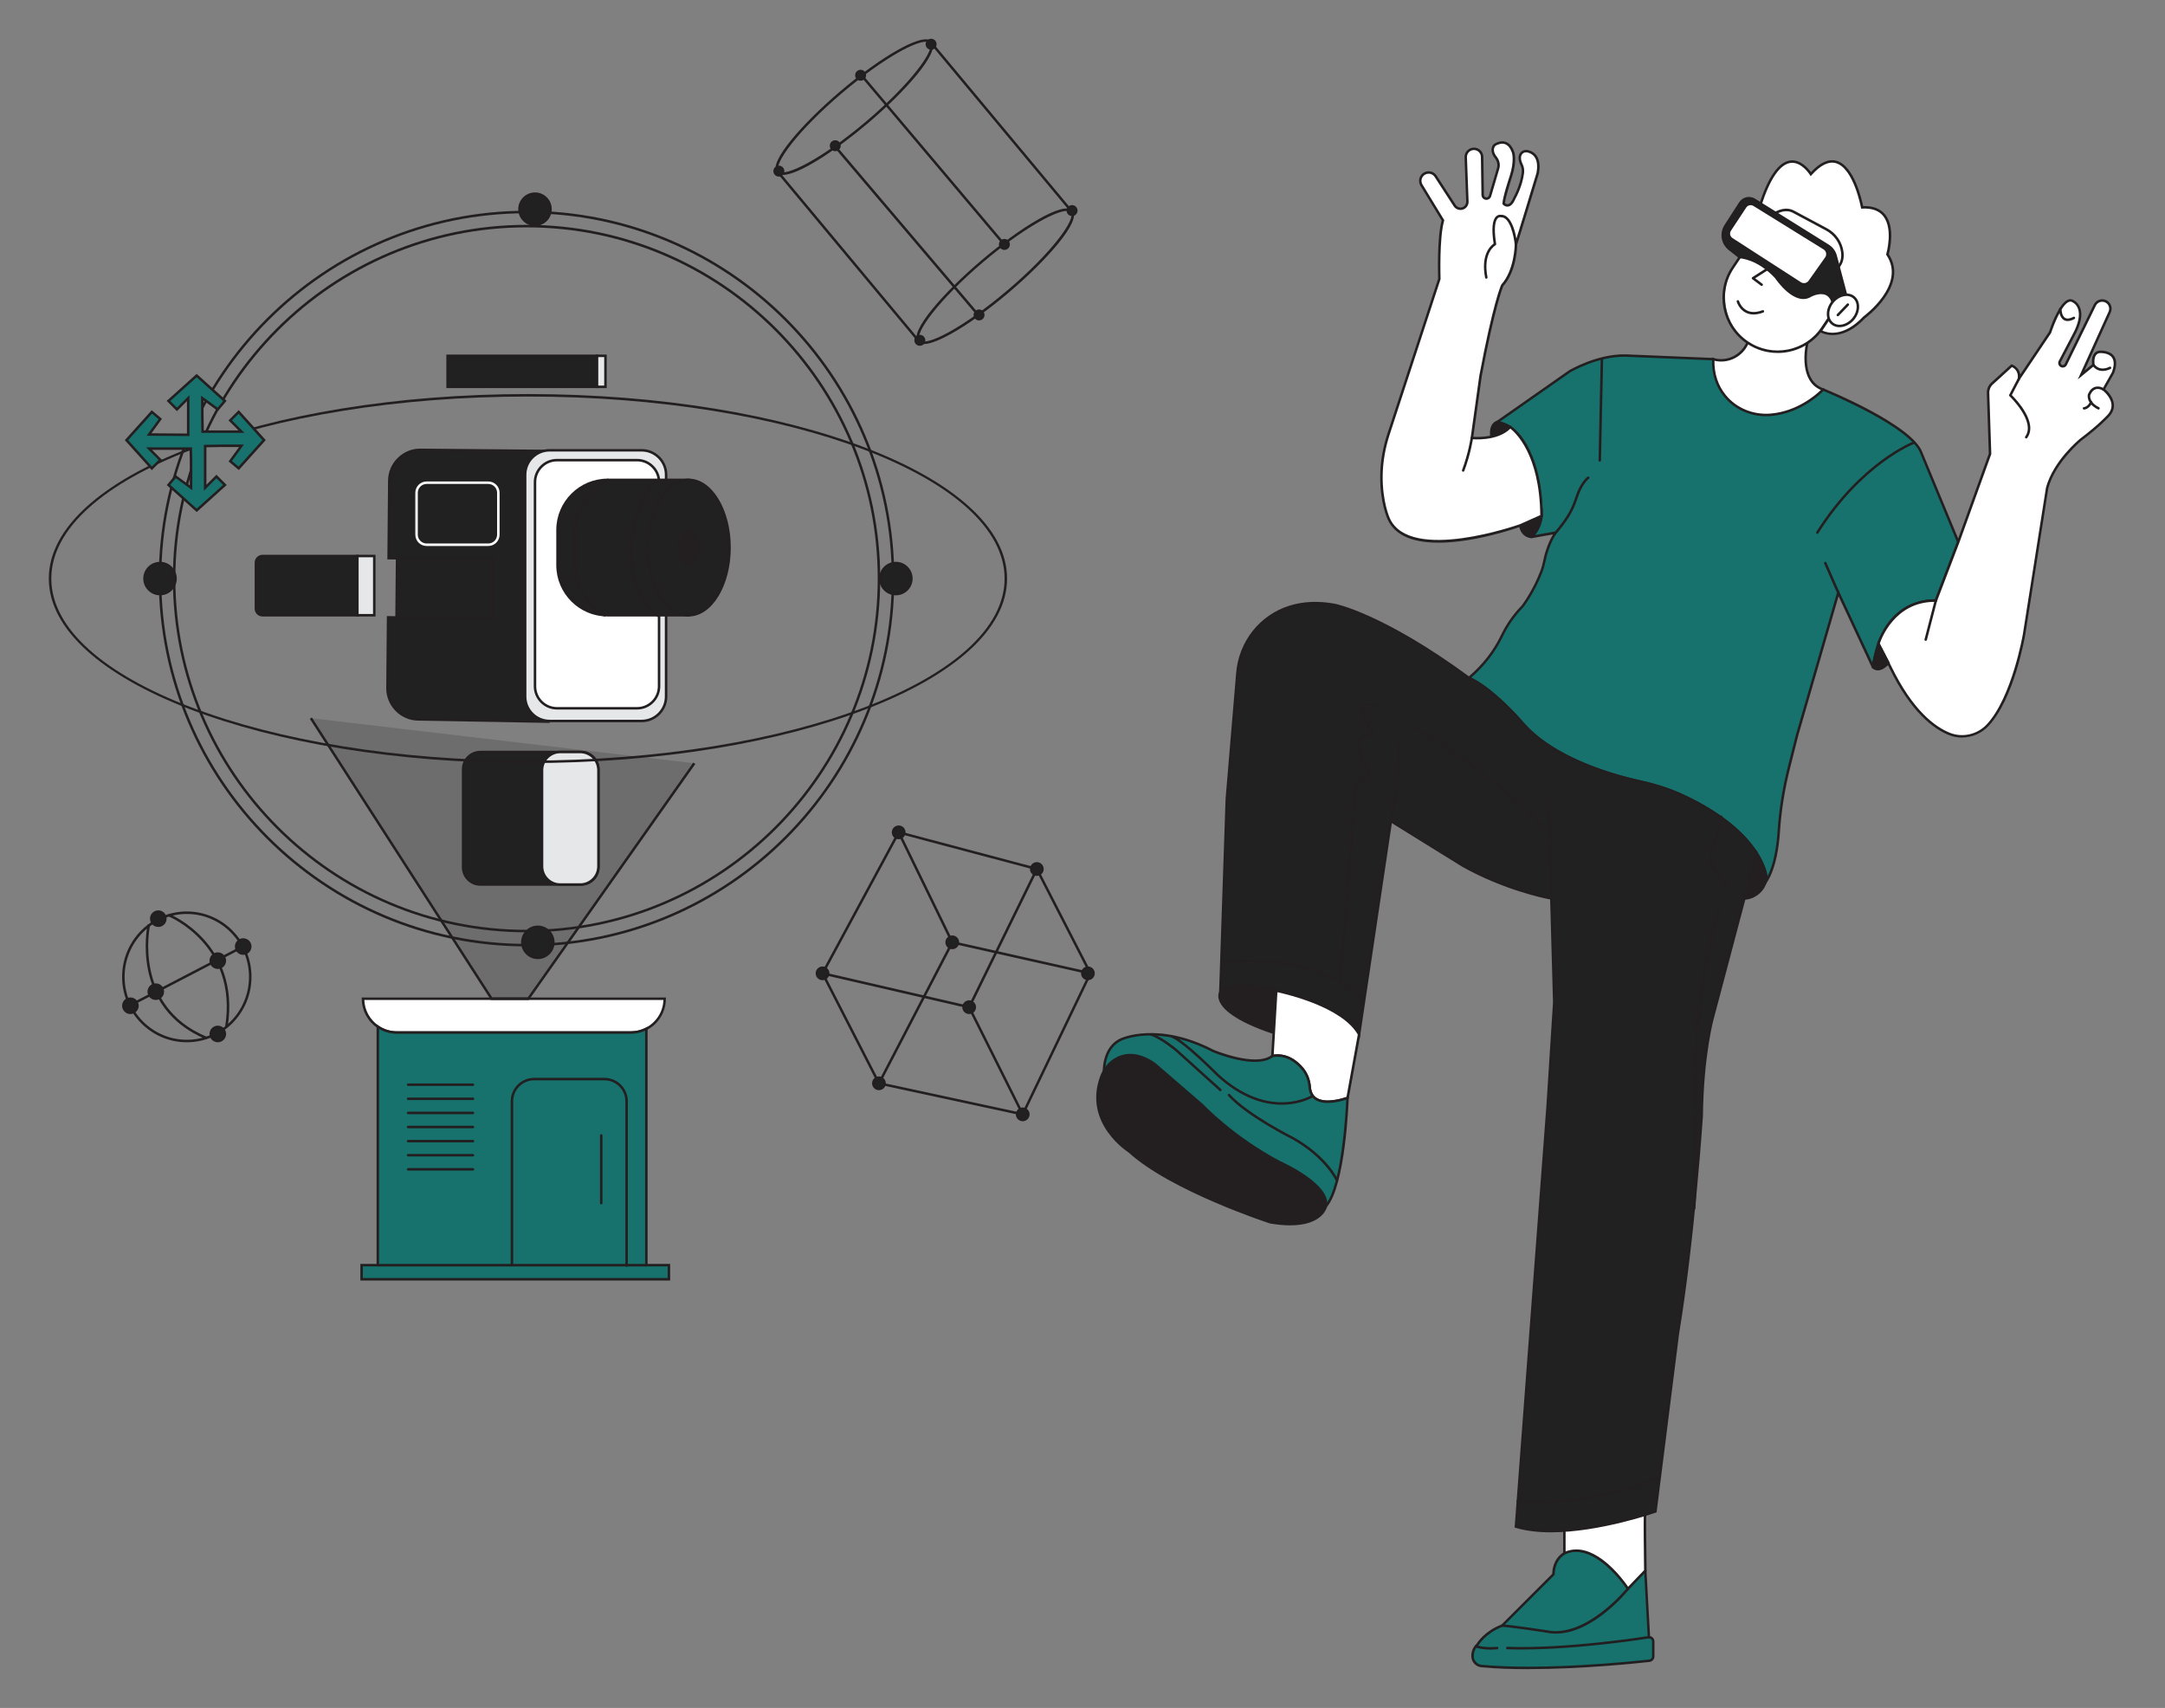 <?xml version="1.0" encoding="UTF-8"?>
<svg xmlns="http://www.w3.org/2000/svg" id="a" width="865.76" height="682.89" viewBox="0 0 865.76 682.89">
  <rect x="0" y="0" width="865.76" height="682.89" fill="#808080" stroke="none"/>
  <g>
    <g opacity=".2">
      <polyline points="124.31 287.14 196.58 399.31 211.27 399.31 277.64 305.18" fill="#212121"></polyline>
    </g>
    <g>
      <path d="M220.24,180.32l-52.02-.45c-6.87-.06-12.49,5.46-12.55,12.34l-.27,30.96,3.38,.03-.2,23.67-3.38-.03-.24,28.25c-.06,6.83,5.4,12.43,12.23,12.55l52.12,.91,.94-108.23Z" fill="#212121"></path>
      <path d="M219.8,289.05l-52.63-.92c-7.07-.12-12.78-5.98-12.72-13.05l.25-28.75,3.38,.03,.2-22.67-3.38-.03,.27-31.46c.03-3.46,1.4-6.7,3.87-9.12,2.47-2.42,5.74-3.78,9.19-3.71l52.52,.46-.95,109.23Zm-64.1-41.71l-.24,27.75c-.06,6.53,5.21,11.93,11.74,12.05l51.62,.9,.93-107.22-51.52-.45s-.07,0-.11,0c-3.15,0-6.12,1.21-8.37,3.43-2.28,2.24-3.54,5.23-3.57,8.42l-.26,30.46,3.38,.03-.21,24.67-3.38-.03Z" fill="#231f20"></path>
    </g>
    <path d="M197.03,247.62h-38.33c-.28,0-.5-.22-.5-.5s.22-.5,.5-.5h37.83v-22.68h-37.83c-.28,0-.5-.22-.5-.5s.22-.5,.5-.5h38.33c.28,0,.5,.22,.5,.5v23.68c0,.28-.22,.5-.5,.5Z" fill="#231f20"></path>
    <path d="M195.26,218.3h-24.66c-2.49,0-4.52-2.03-4.52-4.52v-16.76c0-2.49,2.03-4.52,4.52-4.52h24.66c2.49,0,4.52,2.03,4.52,4.52v16.76c0,2.49-2.03,4.52-4.52,4.52Zm-24.66-24.8c-1.94,0-3.52,1.58-3.52,3.52v16.76c0,1.94,1.58,3.52,3.52,3.52h24.66c1.94,0,3.52-1.58,3.52-3.52v-16.76c0-1.94-1.58-3.52-3.52-3.52h-24.66Z" fill="#fff"></path>
    <g>
      <g>
        <path d="M657.94,628l1.45,26.59h0c.96,0,1.73,.78,1.73,1.73v5.97c0,.88-.66,1.63-1.54,1.72-7.64,.85-42.11,4.4-67.11,2.12-2.02-.18-3.58-1.86-3.61-3.89-.02-1.52,.42-3.28,2.03-4.77,0,0,2.89-4.91,9.83-7.51l20.52-20.52s-.29-5.49,4.34-8.38l4.91-6.07,17.05,3.18,10.4,9.83Z" fill="#17726d"></path>
        <path d="M611.2,667.39c-6.48,0-12.9-.21-18.78-.75-2.28-.21-4.03-2.09-4.07-4.38-.03-2.02,.69-3.73,2.14-5.1,.38-.62,3.34-5.12,9.94-7.63l20.29-20.29c0-1.11,.24-5.84,4.5-8.56l5.05-6.24,17.49,3.26,10.66,10.06v.2s1.43,26.17,1.43,26.17c1,.22,1.76,1.11,1.76,2.18v5.97c0,1.14-.85,2.09-1.98,2.22-5.21,.58-27.13,2.87-48.43,2.87Zm19.48-51.85l-4.85,5.95c-4.32,2.7-4.1,7.88-4.1,7.93v.22s-20.84,20.79-20.84,20.79c-6.67,2.5-9.54,7.25-9.57,7.3l-.09,.11c-1.27,1.17-1.9,2.65-1.87,4.4,.03,1.77,1.39,3.23,3.16,3.4,25.13,2.29,60.23-1.37,67.01-2.12,.62-.07,1.1-.6,1.1-1.23v-5.97c0-.68-.55-1.23-1.23-1.23h-.47l-1.46-26.86-10.15-9.59-16.62-3.1Z" fill="#231f20"></path>
      </g>
      <g>
        <path d="M657.83,605.51c-.18,.53,.11,22.49,.11,22.49l-6.94,7.23s-13.01-19.94-25.43-14.16v-10.4s28.61-8.09,28.61-8.09l3.65,2.94Z" fill="#fff"></path>
        <path d="M650.93,636.03l-.34-.53c-.13-.2-12.91-19.51-24.8-13.98l-.71,.33v-11.57l29.23-8.27,4.12,3.32-.1,.3c-.11,.93,.01,13.84,.13,22.36v.2s-7.51,7.83-7.51,7.83Zm-20.59-16.53c9.88,0,18.84,12.18,20.73,14.94l6.37-6.63c-.1-7.58-.23-19.71-.12-22.06l-3.25-2.62-28,7.92v9.27c1.43-.56,2.86-.81,4.27-.81Z" fill="#231f20"></path>
      </g>
      <path d="M608.52,659.53c-1.96,0-3.9-.03-5.79-.1-.28,0-.49-.24-.48-.52,0-.28,.24-.49,.52-.48,24.52,.86,56.23-4.28,56.55-4.33,.27-.04,.53,.14,.57,.41,.04,.27-.14,.53-.41,.57-.29,.05-27.42,4.44-50.95,4.44Z" fill="#231f20"></path>
      <path d="M596.1,659.57c-1.62,0-3.77-.15-5.81-.75-.27-.08-.42-.36-.34-.62,.08-.26,.36-.42,.62-.34,3.73,1.1,8.01,.58,8.05,.58,.28-.03,.52,.16,.56,.43,.03,.27-.16,.52-.43,.56-.09,.01-1.14,.14-2.65,.14Z" fill="#231f20"></path>
      <path d="M622.17,653.18c-1.31,0-2.62-.13-3.93-.41-.1-.02-13.01-2.02-17.56-2.3-.28-.02-.48-.25-.47-.53,.02-.28,.25-.48,.53-.47,4.59,.29,17.55,2.3,17.68,2.32,15.73,3.37,32.03-16.67,32.19-16.87,.17-.21,.49-.25,.7-.08,.22,.17,.25,.49,.08,.7-.63,.78-14.35,17.64-29.22,17.64Z" fill="#231f20"></path>
      <g>
        <path d="M587.42,271.06c9.25,4.05,20.81,17.34,20.81,17.34,12.02,14.55,35.59,21.41,47.45,24.05,7.24,1.61,14.29,4.02,20.9,7.4,14.46,7.39,21.93,15.14,25.79,21.18,4.13,6.46,4.13,10.96,4.13,10.96,3.22-5.37,4.41-13.36,4.81-19.66,.55-8.69,1.99-17.3,4.12-25.74l3.2-12.69,16.47-56.94,13.81,29.64s.08,.03,.08-.01c4.1-28.75,25.12-26.44,25.12-26.44l8.96-23.41-14.74-35.55c-3.76-10.98-39.31-25.43-39.31-25.43l-21.68,3.47-22.25-15.61-34.97-1.45c-11.56-.29-22.54,6.36-22.54,6.36l-28.9,20.23c16.19,2.89,17.63,34.1,17.63,34.1,1,6.52-2.78,10.64-3.8,11.62-.07,.07,0,.18,.09,.17l9.49-1.67c-2.8,3.88-4.15,9.36-4.66,11.9-.25,1.23-.6,2.45-1.04,3.62-3.18,8.33-7.59,13.96-7.59,13.96-3.96,4.09-6.55,8.28-8.21,11.74-3.06,6.37-7.5,11.98-12.86,16.6l-.32,.28Z" fill="#17726d"></path>
        <path d="M706.01,353.78v-1.79s-.07-4.45-4.06-10.69c-4.99-7.81-13.6-14.88-25.6-21-6.27-3.2-13.27-5.68-20.78-7.35-12.69-2.83-35.75-9.74-47.72-24.22-.11-.12-11.59-13.25-20.62-17.2l-.73-.32,.92-.8c5.49-4.73,9.77-10.25,12.74-16.43,2.09-4.35,4.88-8.34,8.3-11.87,0-.02,4.36-5.63,7.48-13.79,.44-1.14,.78-2.33,1.02-3.54,.52-2.62,1.73-7.35,4.08-11.1l-8.33,1.47c-.26,.05-.52-.08-.64-.32-.12-.24-.07-.52,.12-.7,1.1-1.05,4.61-4.98,3.65-11.19-.02-.36-1.62-30.9-17.22-33.69l-1.19-.21,29.89-20.92c.14-.09,11.26-6.72,22.84-6.45l35.13,1.45,22.21,15.58,21.61-3.46,.13,.05c1.46,.59,35.8,14.66,39.59,25.74l14.81,35.7-9.17,23.96-.38-.04c-.84-.09-20.6-1.89-24.58,26.02l-.05,.37-.78,.15-.2-.37-13.25-28.43-16.1,55.66-3.2,12.67c-2.19,8.69-3.58,17.32-4.11,25.65-.38,6-1.54,14.32-4.88,19.89l-.92,1.54Zm-117.67-82.85c9.1,4.37,19.81,16.61,20.27,17.14,11.79,14.27,34.62,21.09,47.18,23.89,7.59,1.69,14.67,4.2,21.02,7.44,12.16,6.21,20.9,13.39,25.99,21.36,2.74,4.28,3.69,7.7,4.03,9.6,2.67-5.34,3.65-12.66,3.99-18.07,.54-8.39,1.93-17.08,4.14-25.83l3.2-12.69,16.85-58.23,13.74,29.48c4.27-25.25,22.18-25.53,25.05-25.41l8.76-22.88-14.66-35.37c-3.54-10.35-36.56-24.14-38.91-25.11l-21.74,3.48-22.3-15.64-34.83-1.44c-11.26-.27-22.16,6.22-22.26,6.29l-27.94,19.56c15.33,4.08,16.85,33.06,16.91,34.32,.84,5.46-1.57,9.29-3.12,11.11l9.52-1.68-.72,1c-2.79,3.86-4.13,9.47-4.58,11.7-.25,1.26-.61,2.51-1.07,3.7-3.17,8.31-7.61,14.03-7.66,14.09-3.38,3.49-6.11,7.39-8.15,11.65-2.98,6.2-7.25,11.76-12.72,16.53Z" fill="#231f20"></path>
      </g>
      <path d="M726.73,213.47c-.09,0-.18-.02-.27-.08-.23-.15-.3-.46-.16-.69,17.8-28.14,38.75-36.15,38.96-36.23,.26-.1,.55,.04,.64,.29s-.04,.55-.29,.64c-.21,.08-20.85,7.99-38.46,35.82-.09,.15-.26,.23-.42,.23Z" fill="#231f20"></path>
      <path d="M735.11,237.46c-.19,0-.38-.11-.46-.3l-5.2-11.85c-.11-.25,0-.55,.26-.66,.25-.11,.55,0,.66,.26l5.2,11.85c.11,.25,0,.55-.26,.66-.07,.03-.13,.04-.2,.04Z" fill="#231f20"></path>
      <path d="M622.1,213.47c-.12,0-.23-.04-.33-.12-.21-.18-.23-.5-.05-.71,1.9-2.17,3.56-4.39,4.95-6.6,1.31-2.09,2.4-4.51,3.32-7.39,1.85-5.77,4.69-7.95,4.81-8.04,.22-.17,.53-.12,.7,.1,.17,.22,.12,.53-.1,.7-.03,.02-2.71,2.11-4.46,7.55-.95,2.97-2.07,5.46-3.43,7.62-1.41,2.25-3.11,4.52-5.04,6.73-.1,.11-.24,.17-.38,.17Z" fill="#231f20"></path>
      <path d="M639.73,184.57h-.01c-.28,0-.5-.23-.49-.51l.85-40.32c0-.28,.25-.5,.51-.49,.28,0,.5,.23,.49,.51l-.85,40.32c0,.27-.23,.49-.5,.49Z" fill="#231f20"></path>
      <g>
        <path d="M598.69,168.75s-2.89,.58-2.31,5.78c0,0,5.24-1.2,7.54-3.78,0,0-1.47-1.14-5.22-2Z" fill="#231f20"></path>
        <path d="M595.95,175.14l-.06-.56c-.62-5.59,2.58-6.3,2.71-6.33l.11-.02,.1,.02c3.82,.88,5.35,2.05,5.42,2.09l.42,.33-.35,.4c-2.37,2.67-7.58,3.88-7.8,3.93l-.55,.12Zm2.76-5.88c-.43,.15-2.12,.96-1.88,4.63,1.28-.35,4.46-1.36,6.29-3.05-.67-.37-2.08-1.03-4.42-1.58Z" fill="#231f20"></path>
      </g>
      <g>
        <path d="M607.94,210.08s.29,4.05,4.34,4.62c0,0,3.39-2.06,4.15-8.4l-8.48,3.78Z" fill="#231f20"></path>
        <path d="M612.38,215.22l-.18-.03c-4.39-.63-4.76-5.04-4.76-5.08l-.03-.35,9.61-4.28-.11,.88c-.78,6.5-4.24,8.68-4.39,8.77l-.15,.09Zm-3.9-4.84c.16,.9,.86,3.29,3.67,3.79,.59-.44,2.85-2.43,3.65-7.05l-7.31,3.26Z" fill="#231f20"></path>
      </g>
      <g>
        <path d="M600.72,114.12s-3.18,6.94-8.67,36.13l-3.47,24.86s10.16,1.11,15.34-4.36c0,0,12.32,7.78,12.51,35.55l-8.48,3.78s-44.22,15.9-52.6-2.6c0,0-3.09-6.5-2.93-17.44,.08-5.65,1.12-11.24,2.88-16.61l20.28-61.91s-.58-16.47,1.45-23.41l-8.59-14.07c-.99-1.62-.43-3.75,1.24-4.67h0c1.53-.84,3.46-.36,4.41,1.11l7.62,11.74c.78,1.21,2.36,1.61,3.63,.93h0c.93-.5,1.49-1.48,1.45-2.54l-.66-17.69c-.07-1.97,1.6-3.56,3.56-3.39h0c1.68,.15,2.97,1.54,2.99,3.22l.22,15.21c.01,.82,.68,1.48,1.5,1.48h0c.67,0,1.25-.44,1.44-1.08l3.24-11.01c.44-1.5,.07-3.1-.91-4.33-.92-1.16-1.73-2.78-.98-4.38,.18-.38,.48-.69,.84-.89,1.35-.74,5.14-2.22,7.02,3.19,0,0,1.16,3.18-.87,9.54,0,0-2.89,8.67-2.89,10.98,0,0,2.31,2.6,4.34-2.31,0,0,2.71-4.74,3.34-10.02,.13-1.1-.02-2.23-.51-3.22-.62-1.25-1.29-3.29-.05-4.67,.61-.68,1.56-.93,2.45-.74,1.87,.39,5.17,2,4.08,8.48-.04,.23-.09,.46-.16,.68-.89,2.94-7.49,24.76-8.57,28,0,0,0,10.4-5.49,16.47Z" fill="#fff"></path>
        <path d="M575.19,216.98c-8.97,0-17.1-2.23-20.3-9.3-.12-.26-3.13-6.73-2.97-17.65,.08-5.48,1.06-11.12,2.91-16.76l20.25-61.82c-.05-1.44-.49-16.42,1.41-23.27l-8.47-13.88c-.55-.9-.71-1.96-.43-2.99,.27-1.02,.93-1.87,1.86-2.38,1.75-.96,3.98-.41,5.07,1.27l7.62,11.74c.64,.98,1.94,1.32,2.97,.76,.75-.41,1.22-1.22,1.19-2.08l-.66-17.69c-.04-1.08,.39-2.13,1.17-2.88s1.85-1.12,2.93-1.03c1.94,.17,3.42,1.76,3.45,3.71l.22,15.21c0,.54,.46,.99,1,.99,.44,0,.84-.3,.96-.72l3.24-11.01c.38-1.3,.08-2.75-.82-3.88-1.37-1.73-1.73-3.42-1.04-4.9,.22-.47,.59-.87,1.06-1.12,.91-.5,2.69-1.23,4.47-.54,1.44,.55,2.54,1.9,3.27,4.01,.05,.13,1.19,3.41-.86,9.85-.03,.09-2.7,8.13-2.86,10.62,.21,.18,.66,.47,1.17,.38,.77-.14,1.53-1.06,2.19-2.67,.05-.1,2.69-4.77,3.3-9.89,.13-1.06-.03-2.07-.46-2.94-1.06-2.16-1.05-4.02,.03-5.23,.71-.79,1.83-1.13,2.93-.9,1.74,.37,5.66,1.98,4.47,9.06-.04,.25-.1,.5-.18,.74-.76,2.5-7.38,24.4-8.55,27.93-.01,1.07-.26,10.74-5.56,16.67-.33,.78-3.47,8.66-8.61,35.95l-3.39,24.31c2.1,.13,10.11,.29,14.41-4.24l.28-.3,.35,.22c.51,.32,12.56,8.25,12.74,35.97v.33s-8.78,3.91-8.78,3.91c-1.16,.42-18.2,6.45-32.96,6.45Zm-3.91-147.52c-.46,0-.93,.11-1.36,.35-.69,.38-1.17,1-1.38,1.76s-.09,1.54,.32,2.21l8.7,14.26-.06,.21c-1.98,6.78-1.43,23.09-1.43,23.25v.09s-.02,.08-.02,.08l-20.27,61.91c-1.82,5.54-2.78,11.08-2.86,16.46-.16,10.67,2.85,17.15,2.88,17.21,8.1,17.87,51.54,2.5,51.98,2.34l8.15-3.63c-.25-24.35-10.04-33.09-11.95-34.57-5.36,5.24-15.03,4.24-15.45,4.2l-.51-.06,3.54-25.37c5.44-28.94,8.58-35.98,8.71-36.27l.08-.13c5.29-5.85,5.36-16.04,5.36-16.14l.03-.16c1.09-3.27,7.81-25.46,8.57-27.98,.06-.2,.11-.41,.15-.61,1.01-6-1.88-7.53-3.69-7.91-.75-.16-1.51,.06-1.98,.58-1.07,1.19-.38,3.09,.12,4.12,.51,1.04,.71,2.25,.56,3.5-.64,5.33-3.29,10.02-3.4,10.21-.79,1.92-1.78,3.03-2.93,3.22-1.27,.22-2.18-.78-2.21-.83l-.13-.14v-.19c0-2.37,2.8-10.78,2.92-11.14,1.93-6.07,.88-9.18,.87-9.21-.63-1.82-1.54-2.96-2.68-3.41-1.4-.54-2.88,.07-3.63,.48-.28,.15-.5,.39-.63,.67-.53,1.13-.22,2.42,.92,3.86,1.1,1.39,1.47,3.17,.99,4.78l-3.24,11.01c-.25,.85-1.04,1.44-1.92,1.44-1.09,0-1.98-.88-2-1.97l-.22-15.21c-.02-1.43-1.11-2.6-2.54-2.73-.79-.07-1.58,.21-2.16,.76s-.89,1.32-.86,2.12l.66,17.69c.05,1.23-.63,2.41-1.71,3-1.49,.8-3.37,.32-4.28-1.1l-7.62-11.74c-.54-.83-1.45-1.29-2.39-1.29Z" fill="#231f20"></path>
      </g>
      <path d="M594.36,111.44c-.23,0-.44-.17-.49-.4-1.81-9.32,2.22-12.82,3.41-13.64-.91-5.8-.56-9.48,1.04-10.93,.68-.62,1.45-.67,1.86-.59,5.32-.23,6.48,11.24,6.52,11.72,.03,.27-.17,.52-.45,.55-.28,.03-.52-.17-.55-.45-.31-3.08-1.87-11.06-5.54-10.82-.05,0-.11,0-.16-.02-.01,0-.53-.11-1.04,.37-.76,.71-1.84,3-.65,10.34,.03,.21-.07,.42-.26,.52-.21,.11-5.13,2.89-3.21,12.76,.05,.27-.12,.53-.4,.59-.03,0-.06,0-.1,0Z" fill="#231f20"></path>
      <path d="M585.11,188.61c-.06,0-.12-.01-.18-.03-.26-.1-.39-.39-.29-.64,2.55-6.8,3.43-12.84,3.44-12.9,.04-.27,.29-.46,.57-.42,.27,.04,.46,.29,.42,.57,0,.06-.9,6.2-3.5,13.11-.08,.2-.27,.32-.47,.32Z" fill="#231f20"></path>
      <g>
        <path d="M697.54,359.21s4.02,.19,7.07-3.78c1.59-2.06,2.02-4.79,1.23-7.28-.56-1.77-1.59-4.17-3.45-7.21l-4.85,18.27Z" fill="#231f20"></path>
        <path d="M697.64,359.72c-.07,0-.11,0-.13,0l-.62-.03,5.31-20,.61,1c1.62,2.65,2.8,5.12,3.5,7.32,.85,2.67,.36,5.56-1.31,7.73-2.91,3.78-6.62,3.98-7.36,3.98Zm4.93-17.5l-4.37,16.46c1.19-.12,3.84-.73,6.02-3.56,1.47-1.91,1.9-4.46,1.15-6.82-.59-1.85-1.53-3.89-2.8-6.09Z" fill="#231f20"></path>
      </g>
      <g>
        <path d="M488,396.79c4.91-5.2,19.94-1.45,19.94-1.45,31.79,7.23,35.55,18.21,35.55,18.21l12.72-85.26,28.9,17.92c18.21,10.12,35.26,13.01,35.26,13.01l1.16,41.62-2.6,40.75-12.72,168.79c20.81,6.36,55.78-6.07,55.78-6.07l8.96-71.1c6.36-38.44,9.54-87,9.54-87,.29-24.86,4.34-39.02,4.34-39.02l17.55-66.16c-4.19-6.56-12.63-15.13-29.65-23.06-5.06-2.36-10.4-4.09-15.86-5.26-11.41-2.44-36.19-9.26-48.62-24.31,0,0-11.56-13.3-20.81-17.34-34.97-25.72-53.76-29.19-53.76-29.19-7.08-1.3-13.01-.76-17.91,.79-11.71,3.69-19.9,14.26-20.93,26.49l-4.22,50.18-2.6,77.46Z" fill="#212121"></path>
        <path d="M620.17,612.67c-5.02,0-9.86-.52-14.11-1.81l-.38-.12,.03-.4,12.72-168.79,2.6-40.75-1.15-41.17c-2.7-.52-18.48-3.8-35.01-12.99l-28.28-17.53-12.91,86.54-.66-1.94c-.04-.1-4.16-10.83-35.19-17.88-.16-.04-14.81-3.63-19.47,1.3l-.91,.96,2.65-78.78,4.22-50.21c1.06-12.62,9.41-23.19,21.28-26.92,5.5-1.73,11.61-2,18.15-.8,.19,.03,19.28,3.78,53.92,29.25,9.24,4.07,20.46,16.9,20.94,17.45,12.51,15.14,37.98,21.93,48.35,24.15,5.65,1.21,11.03,2.99,15.97,5.29,17.67,8.23,25.99,17.18,29.86,23.24l.12,.19-17.6,66.37c-.04,.15-4.03,14.41-4.32,38.9-.03,.51-3.25,49.05-9.54,87.07l-9,71.39-.29,.1c-.28,.1-22.48,7.89-41.99,7.89Zm-13.43-2.65c19.45,5.68,51.41-4.92,54.8-6.08l8.92-70.79c6.28-37.99,9.5-86.48,9.53-86.97,.29-24.61,4.31-38.98,4.35-39.12l17.49-65.94c-3.85-5.94-12.05-14.64-29.32-22.69-4.87-2.27-10.17-4.03-15.75-5.22-10.47-2.24-36.21-9.11-48.91-24.48-.11-.12-11.59-13.25-20.62-17.2l-.1-.06c-34.44-25.33-53.37-29.07-53.55-29.1-6.38-1.17-12.32-.91-17.67,.77-11.48,3.61-19.56,13.84-20.58,26.05l-4.22,50.18-2.56,76.28c5.71-4.18,18.93-.94,19.53-.79,25.38,5.77,33.03,13.89,35.16,17.13l12.61-84.52,29.55,18.32c17.9,9.94,34.91,12.91,35.08,12.94l.4,.07,1.17,42.03-2.6,40.8-12.69,168.39Z" fill="#231f20"></path>
      </g>
      <path d="M692.05,356.25c-.14,0-.28-.06-.38-.17-2.38-2.72-4.64-5.57-6.71-8.48-1.68-2.36-1.95-5.5-.68-8.19,2.41-5.13,3.5-12.84,3.51-12.92,.04-.27,.29-.46,.56-.43,.27,.04,.46,.29,.43,.56-.04,.32-1.13,7.94-3.6,13.2-1.11,2.36-.88,5.12,.59,7.19,2.05,2.88,4.29,5.7,6.65,8.4,.18,.21,.16,.52-.05,.71-.09,.08-.21,.12-.33,.12Z" fill="#231f20"></path>
      <path d="M677.49,483.64s-.02,0-.03,0c-.28-.02-.49-.25-.47-.53,1.04-17.47,.68-58.45,.68-58.86,0-30.94,9.46-61.98,9.56-62.29,.08-.26,.36-.41,.63-.33,.26,.08,.41,.36,.33,.63-.1,.31-9.52,31.21-9.52,61.99,0,.41,.36,41.42-.68,58.93-.02,.27-.24,.47-.5,.47Z" fill="#231f20"></path>
      <path d="M620.37,359.71c-.27,0-.49-.22-.5-.49l-.87-39.89c0-.28,.21-.5,.49-.51,.27,0,.5,.21,.51,.49l.87,39.89c0,.28-.21,.5-.49,.51h-.01Z" fill="#231f20"></path>
      <path d="M617.77,331.39c-.13,0-.26-.05-.36-.15-.22-.23-22.84-23.55-52.2-40.09-.24-.14-.33-.44-.19-.68,.13-.24,.44-.33,.68-.19,29.49,16.61,52.2,40.03,52.43,40.26,.19,.2,.19,.52-.01,.71-.1,.09-.22,.14-.35,.14Z" fill="#231f20"></path>
      <path d="M535.98,393s-.03,0-.04,0c-.28-.02-.48-.26-.46-.54l5.78-72.88c-.3-7.33,2.35-8.43,2.65-8.53,1.91-.34,2.99-.91,3.2-1.67,.28-.98-.88-2.27-1.35-2.68-.04-.03-.07-.07-.09-.11-2.92-4.7-3.72-8.29-2.35-10.67,1.2-2.1,3.72-2.64,5.07-2.77l-1.56-2.45c-2.57-4.32-3.22-7.14-1.98-8.65,1.63-1.99,5.86-.54,6.04-.47,.26,.09,.4,.38,.31,.64s-.38,.4-.64,.31c-1.04-.36-3.95-1.04-4.93,.16-.52,.63-.94,2.45,2.06,7.49l2.02,3.17c.1,.16,.1,.35,.01,.51s-.27,.26-.45,.25c-.03,0-3.72-.06-5.08,2.31-1.14,2-.35,5.31,2.3,9.58,.35,.32,2.06,2.01,1.6,3.65-.33,1.18-1.65,1.97-3.92,2.37h0s-2.16,.99-1.9,7.58l-5.78,72.94c-.02,.26-.24,.46-.5,.46Z" fill="#231f20"></path>
      <path d="M545.33,400.16c-.14,0-.28-.06-.38-.18-.16-.19-16.68-18.9-56.42-14.69-.28,.03-.52-.17-.55-.44-.03-.27,.17-.52,.44-.55,40.3-4.27,57.12,14.84,57.29,15.04,.18,.21,.15,.53-.06,.7-.09,.08-.21,.12-.32,.12Z" fill="#231f20"></path>
      <path d="M556.21,328.79s-.07,0-.1,0c-.27-.05-.45-.32-.39-.59,.04-.19,3.73-18.86,2.88-30.79-.02-.28,.19-.51,.46-.53,.27-.02,.51,.19,.53,.46,.86,12.07-2.86,30.87-2.9,31.06-.05,.24-.26,.4-.49,.4Z" fill="#231f20"></path>
      <g>
        <path d="M488,396.79s-4.62,7.51,21.39,16.19l.97-16.87s-16.58-5.1-22.36,.68Z" fill="#231f20"></path>
        <path d="M509.85,413.65l-.62-.21c-15.83-5.28-20.54-10.21-21.71-13.41-.77-2.12,.02-3.45,.05-3.51l.07-.09c5.92-5.93,22.17-1.02,22.86-.81l.37,.12-1.03,17.91Zm-21.44-16.56c-.11,.22-.49,1.16,.08,2.66,1.11,2.95,5.57,7.5,20.44,12.54l.91-15.81c-2.47-.7-16.36-4.34-21.43,.62Z" fill="#231f20"></path>
      </g>
      <g>
        <path d="M508.81,422.22c5.6-.96,9.61,2.16,12.07,5.13,1.72,2.08,2.65,4.68,2.87,7.37,.78,9.71,15.12,4.27,15.12,4.27l4.62-25.43c-6.94-12.43-33.13-17.45-33.13-17.45l-1.55,26.12Z" fill="#fff"></path>
        <path d="M530.99,441.01c-1.79,0-3.56-.31-4.98-1.2-1.65-1.04-2.58-2.74-2.76-5.05-.22-2.73-1.17-5.18-2.75-7.09-2.3-2.77-6.17-5.88-11.6-4.96l-.62,.11,1.62-27.31,.56,.11c1.08,.21,26.51,5.21,33.48,17.69l.09,.16-4.71,25.89-.26,.1c-.24,.09-4.17,1.56-8.06,1.56Zm-20.14-19.46c4.79,0,8.26,2.88,10.42,5.49,1.71,2.07,2.74,4.71,2.98,7.65,.16,1.97,.93,3.42,2.3,4.28,3.64,2.31,10.46,.14,11.88-.35l4.54-24.97c-6.31-10.98-28.34-16.11-32.14-16.93l-1.48,24.93c.51-.06,1.02-.09,1.5-.09Z" fill="#231f20"></path>
      </g>
      <g>
        <path d="M441.47,429.45l88.73,52.89c7.51-8.67,8.67-43.35,8.67-43.35,0,0-14.34,5.44-15.12-4.27-.22-2.69-1.14-5.29-2.87-7.37-2.46-2.97-6.47-6.09-12.07-5.13-6.65,5.2-23.7-2.02-23.7-2.02-22.25-11.56-36.71-4.62-36.71-4.62-7.8,3.47-6.94,13.87-6.94,13.87Z" fill="#17726d"></path>
        <path d="M530.3,482.98l-89.31-53.24-.02-.26c0-.11-.8-10.8,7.23-14.37,.13-.06,14.92-6.91,37.14,4.64,.13,.05,16.82,7.03,23.16,2.07l.1-.08,.12-.02c5.9-1.01,10.08,2.33,12.54,5.3,1.71,2.07,2.74,4.71,2.98,7.65,.16,1.97,.93,3.42,2.3,4.28,4.06,2.57,12.06-.41,12.14-.44l.7-.27-.02,.75c-.05,1.42-1.25,34.96-8.79,43.66l-.27,.32Zm-88.35-53.83l88.13,52.53c6.49-8.21,8.03-37.02,8.25-41.99-2.14,.7-8.55,2.5-12.33,.11-1.65-1.04-2.58-2.74-2.76-5.05-.22-2.73-1.17-5.18-2.75-7.09-2.28-2.75-6.11-5.84-11.48-4.98-6.86,5.17-23.4-1.74-24.1-2.04-21.82-11.33-36.15-4.7-36.29-4.63-6.75,3-6.73,11.55-6.67,13.13Z" fill="#231f20"></path>
      </g>
      <path d="M512.54,441.71c-6.89,0-16.04-2.43-26.04-11.61-.15-.15-13.09-13.22-17.96-15.2-.26-.1-.38-.4-.27-.65,.1-.26,.4-.38,.65-.27,5.05,2.06,17.74,14.86,18.27,15.41,20.53,18.84,37.25,8.52,37.42,8.42,.23-.15,.54-.08,.69,.15,.15,.23,.08,.54-.15,.69-.09,.06-4.95,3.07-12.62,3.07Z" fill="#231f20"></path>
      <path d="M534.63,472.41c-.19,0-.37-.11-.46-.29-.04-.09-4.26-9.18-17.23-16.51-.74-.37-18.64-9.37-25.85-17.44-.18-.21-.17-.52,.04-.71,.21-.18,.52-.17,.71,.04,7.08,7.93,25.39,17.14,25.57,17.23,13.31,7.52,17.5,16.6,17.68,16.98,.11,.25,0,.55-.25,.66-.07,.03-.14,.04-.21,.04Z" fill="#231f20"></path>
      <path d="M488,436.3c-.12,0-.24-.04-.33-.13l-17.63-15.9s-5.62-4.74-9.88-6.19c-.26-.09-.4-.37-.31-.64,.09-.26,.37-.4,.64-.31,4.44,1.52,9.98,6.19,10.21,6.39l17.64,15.91c.21,.19,.22,.5,.04,.71-.1,.11-.23,.17-.37,.17Z" fill="#231f20"></path>
      <g>
        <path d="M480.77,441.87s11.85,12.72,30.93,22.83c0,0,20.23,8.96,18.5,17.63,0,0-2.02,9.83-22.25,6.36,0,0-39.31-12.72-56.36-28.32,0,0-18-11.11-11.19-29.8,1.02-2.81,2.86-5.27,5.39-6.87,3.38-2.13,8.71-3.32,15.92,1.69l19.08,16.47Z" fill="#231f20"></path>
        <path d="M515.93,489.94c-2.32,0-4.99-.23-8.08-.76-.46-.14-39.68-12.95-56.61-28.45-.11-.06-18.19-11.49-11.32-30.34,1.09-3,3.08-5.53,5.59-7.12,3.35-2.12,8.93-3.54,16.47,1.71l19.16,16.54c.12,.13,12.02,12.78,30.79,22.73,.81,.36,20.55,9.21,18.75,18.17-.07,.36-1.72,7.51-14.75,7.51Zm-63.91-67.56c-2.47,0-4.47,.8-5.98,1.75-2.33,1.47-4.17,3.82-5.19,6.62-6.58,18.08,10.81,29.09,10.98,29.2,16.85,15.41,55.86,28.15,56.25,28.27,19.38,3.31,21.59-5.89,21.61-5.99,1.64-8.17-18.01-16.98-18.21-17.07-18.6-9.86-30.51-22.34-31.07-22.93l-19.06-16.46c-3.62-2.51-6.74-3.4-9.34-3.4Z" fill="#231f20"></path>
      </g>
      <path d="M614.67,600.95c-2.51,0-5.11-.07-7.77-.22-.28-.02-.49-.25-.47-.53,.02-.28,.26-.49,.53-.47,34.26,1.96,56.34-9.75,56.56-9.87,.24-.13,.55-.04,.68,.2,.13,.24,.04,.55-.2,.68-.2,.11-19.22,10.21-49.32,10.21Z" fill="#231f20"></path>
      <g>
        <path d="M783.09,216.73l12.72-35.26-.79-24.32c-.05-1.44,.54-2.83,1.61-3.8l7.85-7.14s3.47,1.16,2.89,5.2l12.43-18.5s4.91-15.32,9.25-12.43c0,0,6.07,2.6,.29,13.3l-5.63,10.75c-.38,.73-.02,1.63,.76,1.89h0c.64,.21,1.33-.08,1.62-.68l11.62-23.73c.8-1.64,2.78-2.31,4.41-1.49h0c1.58,.79,2.25,2.68,1.52,4.29l-11.41,25.16,4.91-4.05s-.87-4.62,2.31-5.2c0,0,8.96-.87,5.49,8.38l-3.76,6.65s7.23,5.49,1.45,10.98c0,0-3.47,3.76-10.4,8.96,0,0-10.69,8.67-13.58,19.36l-9.25,58.67s-4.26,25.17-14.52,36.21c-3.91,4.2-10,5.65-15.32,3.52-6.11-2.45-15.05-9.09-23.62-26.72l-4.77-9.35s5.06-17.53,22.98-17.24l8.96-23.41Z" fill="#fff"></path>
        <path d="M784.58,294.91c-1.77,0-3.54-.33-5.22-1-6.11-2.45-15.21-9.12-23.89-26.97l-4.85-9.52,.05-.19c.05-.18,5.29-17.6,23.02-17.6h.09l8.83-23.08,12.68-35.17-.79-24.22c-.05-1.59,.59-3.12,1.77-4.19l8.07-7.34,.28,.09s2.83,.98,3.25,4.02l11.46-17.06c.34-1.04,3.85-11.57,7.71-12.92,.8-.28,1.56-.18,2.27,.29h0s1.78,.79,2.6,3.14c.96,2.76,.24,6.39-2.15,10.81l-5.63,10.74c-.11,.22-.13,.47-.03,.7,.09,.23,.28,.4,.51,.48,.4,.13,.83-.05,1.02-.43l11.62-23.73c.45-.91,1.22-1.59,2.18-1.92,.96-.32,1.99-.25,2.9,.2,1.82,.91,2.59,3.08,1.75,4.94l-10.52,23.2,3.03-2.5c-.1-.76-.25-2.8,.71-4.19,.48-.7,1.17-1.14,2.05-1.3,.21-.02,4.08-.36,5.94,2.06,1.22,1.59,1.26,3.94,.11,6.99l-3.58,6.35c.92,.79,3.37,3.18,3.54,6.2,.1,1.89-.7,3.66-2.39,5.26-.01,.01-3.56,3.83-10.45,9-.09,.07-10.59,8.69-13.4,19.1l-9.24,58.62c-.18,1.04-4.4,25.45-14.65,36.47-2.8,3.01-6.71,4.64-10.66,4.64Zm-32.89-37.58l4.68,9.17c8.54,17.57,17.42,24.1,23.36,26.49,5.06,2.03,11,.67,14.77-3.39,10.04-10.8,14.35-35.7,14.4-35.96l9.25-58.67c2.91-10.78,13.32-19.32,13.76-19.68,6.83-5.12,10.32-8.87,10.35-8.91,1.49-1.42,2.19-2.92,2.1-4.51-.18-3.19-3.45-5.71-3.48-5.74l-.35-.26,3.97-7.03c.98-2.63,.99-4.66,0-5.96-1.53-1.99-4.97-1.68-5-1.68-.57,.11-1.03,.39-1.36,.88-.94,1.36-.51,3.71-.51,3.73l.05,.29-6.8,5.6,12.3-27.12c.62-1.37,.05-2.96-1.29-3.63-.67-.33-1.42-.39-2.13-.15-.71,.24-1.28,.74-1.61,1.41l-11.62,23.73c-.4,.82-1.36,1.22-2.23,.94-.51-.17-.92-.56-1.12-1.06-.2-.5-.17-1.06,.08-1.54l5.63-10.75c2.21-4.09,2.93-7.54,2.1-9.98-.67-1.96-2.08-2.6-2.14-2.63-.53-.34-.97-.4-1.47-.22-2.91,1.02-6.11,9.26-7.11,12.35l-.06,.13-13.65,20.31,.31-2.16c.43-2.98-1.56-4.2-2.29-4.55l-7.62,6.93c-.96,.87-1.49,2.12-1.45,3.42l.8,24.41-.03,.09-12.72,35.27-9.08,23.74h-.35c-.14,0-.28,0-.42,0-16.03,0-21.41,14.86-22.01,16.7Z" fill="#231f20"></path>
      </g>
      <path d="M770.08,256.24s-.08,0-.13-.02c-.27-.07-.43-.34-.36-.61l4.05-15.61c.07-.27,.34-.43,.61-.36,.27,.07,.43,.34,.36,.61l-4.05,15.61c-.06,.23-.26,.37-.48,.37Z" fill="#231f20"></path>
      <path d="M826.83,128.37c-.58,0-1.09-.14-1.55-.42-1.9-1.15-1.89-4.26-1.89-4.39,0-.27,.23-.5,.5-.5h0c.28,0,.5,.23,.5,.5,0,.03,0,2.67,1.42,3.53,.77,.47,1.88,.33,3.29-.42,.24-.13,.55-.03,.68,.21,.13,.24,.03,.55-.21,.68-1.02,.54-1.93,.8-2.73,.8Z" fill="#231f20"></path>
      <path d="M840.83,148.32c-1.34,0-2.86-.47-4.09-2.1-.17-.22-.12-.53,.1-.7,.22-.17,.53-.12,.7,.1,2.3,3.06,5.85,1.11,6,1.02,.24-.13,.55-.05,.68,.19,.14,.24,.05,.54-.19,.68-.02,.01-1.46,.81-3.21,.81Z" fill="#231f20"></path>
      <path d="M839.16,163.76c-.08,0-.15-.02-.22-.05-4.93-2.47-4.06-5.92-4.02-6.07,.72-1.66,1.69-2.64,2.92-2.98,1.85-.53,3.56,.63,3.63,.68,.23,.16,.28,.47,.13,.69-.16,.23-.47,.28-.69,.13-.01,0-1.4-.94-2.8-.54-.92,.26-1.67,1.06-2.24,2.35,0,.04-.64,2.76,3.52,4.84,.25,.12,.35,.42,.22,.67-.09,.18-.26,.28-.45,.28Z" fill="#231f20"></path>
      <path d="M833.38,163.76c-.28,0-.5-.22-.5-.5s.22-.5,.49-.5c.07,0,1.42-.08,2.42-2.17,.12-.25,.42-.36,.67-.23,.25,.12,.35,.42,.23,.67-1.3,2.71-3.24,2.74-3.32,2.74h0Z" fill="#231f20"></path>
      <path d="M810.26,175.32c-.1,0-.2-.03-.29-.1-.22-.16-.27-.48-.11-.7,4.32-5.94-6.19-16.01-6.3-16.11-.16-.15-.2-.4-.1-.59l3.47-6.65c.13-.24,.43-.34,.67-.21,.24,.13,.34,.43,.21,.67l-3.3,6.32c1.74,1.72,10.61,11.02,6.15,17.16-.1,.13-.25,.21-.4,.21Z" fill="#231f20"></path>
      <g>
        <path d="M748.98,266.73s2.21,2.69,6.16-1.69l-3.99-7.66s-1.88,6.17-2.17,9.35Z" fill="#231f20"></path>
        <path d="M750.92,268.04s-.05,0-.08,0c-1.43-.03-2.21-.96-2.24-1l-.13-.16,.02-.2c.29-3.19,2.11-9.2,2.19-9.45l.36-1.17,4.72,9.05-.23,.26c-1.6,1.77-3.15,2.67-4.6,2.67Zm-1.42-1.5c.22,.18,.68,.49,1.38,.5,.01,0,.02,0,.03,0,1.08,0,2.32-.72,3.62-2.09l-3.26-6.25c-.54,1.88-1.53,5.55-1.78,7.83Z" fill="#231f20"></path>
      </g>
      <g>
        <path d="M722.75,136.98s-3.82,15.3,6.3,18.77c0,0-8.27,9.06-20.91,10.11-6.99,.58-13.9-2.13-18.34-7.56-2.73-3.35-4.91-8.11-4.69-14.69,0,0,.42,.14,1.12,.28,5.11,.94,10.21-1.74,12.42-6.44l.22-.46,2.42-5.81,21.45,5.8Z" fill="#fff"></path>
        <path d="M706.26,166.43c-6.6,0-12.79-2.84-16.85-7.82-3.39-4.15-5-9.2-4.8-15.02l.02-.68,.64,.22s.4,.14,1.05,.26c4.85,.89,9.74-1.64,11.88-6.16l.22-.46,2.58-6.19,22.35,6.04-.12,.48c-.04,.15-3.59,14.89,5.97,18.17l.72,.25-.51,.56c-.08,.09-8.55,9.21-21.23,10.27-.64,.05-1.28,.08-1.91,.08Zm-20.67-22.17c-.06,5.3,1.48,9.92,4.59,13.72,4.24,5.2,10.93,7.95,17.91,7.37,10.52-.88,18.06-7.48,20.05-9.42-8.55-3.63-6.52-16-5.99-18.6l-20.57-5.56-2.48,5.88c-2.33,4.94-7.67,7.7-12.97,6.72-.21-.04-.39-.08-.55-.12Z" fill="#231f20"></path>
      </g>
      <g>
        <rect x="694.98" y="78.63" width="43.21" height="63.73" rx="21.6" ry="21.6" transform="translate(1250.93 600.56) rotate(-146.24)" fill="#fff"></rect>
        <path d="M710.83,141.13c-4.33,0-8.56-1.27-12.24-3.73h0c-10.13-6.77-12.87-20.53-6.09-30.66l11.4-17.06c6.77-10.13,20.53-12.87,30.66-6.09,4.91,3.28,8.25,8.28,9.4,14.07,1.15,5.79-.02,11.68-3.3,16.59l-11.4,17.06c-3.28,4.91-8.28,8.25-14.07,9.4-1.45,.29-2.91,.43-4.35,.43Zm-11.68-4.56c4.69,3.13,10.31,4.25,15.84,3.15,5.53-1.1,10.3-4.28,13.43-8.97l11.4-17.06c3.13-4.69,4.25-10.31,3.15-15.84-1.1-5.53-4.29-10.3-8.97-13.43-9.67-6.47-22.81-3.86-29.27,5.82l-11.4,17.06c-6.47,9.67-3.86,22.81,5.82,29.27Z" fill="#231f20"></path>
      </g>
      <g>
        <path d="M728.03,132.35s7.66,4.89,17.49-5.51c0,0,17.63-12.72,9.25-25.14,0,0,5.78-19.65-10.12-18.79,0,0-5.49-30.06-20.52-13.3,0,0-10.69-17.34-20.23,12.43l-1.47,10.84,1.89-2.92s6.8-8.49,12.87-5.31l13.12,7.01c3.46,1.85,5.91,5.23,6.39,9.13,.23,1.91,0,3.91-1.28,5.56-1,1.31-1.64,2.85-1.71,4.5-.14,2.9-.05,6.89,1.4,7.62l.87,7.23-4.64,1.71-3.3,4.95Z" fill="#fff"></path>
        <path d="M732.82,133.98c-3.1,0-5.02-1.18-5.06-1.2l-.43-.27,3.68-5.51,4.43-1.63-.79-6.58c-.62-.42-1.72-1.8-1.43-7.95,.08-1.67,.71-3.32,1.81-4.78,1.04-1.36,1.44-3.11,1.18-5.2-.45-3.66-2.74-6.93-6.13-8.75l-13.12-7.01c-5.63-2.95-12.18,5.1-12.24,5.18l-3.08,4.76,1.76-13.05c3.61-11.29,7.82-17.26,12.54-17.84,4.11-.5,7.21,3.23,8.25,4.67,3.64-3.9,7.08-5.42,10.22-4.54,7.05,1.99,10.11,15.47,10.65,18.12,3.97-.13,6.94,1.02,8.84,3.42,4.06,5.13,1.84,14.21,1.41,15.8,8.24,12.62-9.32,25.51-9.5,25.64-5.1,5.41-9.71,6.73-12.99,6.73Zm-4.07-1.8c1.74,.83,8.22,2.99,16.4-5.68,.24-.19,17.21-12.64,9.2-24.52l-.13-.2,.07-.23c.03-.1,2.87-10.01-1.18-15.12-1.75-2.21-4.59-3.22-8.43-3.02l-.44,.02-.08-.43c-.03-.16-2.96-15.77-10.02-17.76-2.86-.81-6.11,.78-9.63,4.71l-.45,.5-.35-.57c-.03-.05-3.32-5.27-7.64-4.75-4.24,.52-8.28,6.42-11.69,17.06l-1.15,8.54,.68-1.05c.32-.4,7.16-8.81,13.52-5.48l13.13,7.02c3.68,1.96,6.16,5.52,6.65,9.51,.29,2.36-.17,4.36-1.38,5.93-.98,1.29-1.54,2.75-1.61,4.21-.28,5.97,.79,6.98,1.12,7.15l.24,.12,.95,7.88-4.86,1.79-2.91,4.36Z" fill="#231f20"></path>
      </g>
      <g>
        <path d="M738.11,117.49l-4.02-15.15c-.45-1.71-1.55-3.19-3.05-4.13l-29.47-18.36c-1.91-1.19-4.42-.63-5.65,1.26l-5.86,9.08c-1.98,3.08-1.3,7.16,1.57,9.42l4.03,3.17s7.08,.06,14.6,8.15c0,0,7.51,11.27,13.87,7.23,0,0,6.78-3.62,8.74,2.52,0,0,2.17-2.44,5.24-3.21Z" fill="#212121"></path>
        <path d="M732.65,121.68l-.27-.84c-.47-1.48-1.28-2.46-2.41-2.92-2.42-.99-5.58,.67-5.61,.69-6.66,4.24-14.21-6.91-14.52-7.39-7.21-7.75-14.12-7.93-14.19-7.93h-.17s-4.16-3.28-4.16-3.28c-3.1-2.44-3.82-6.77-1.69-10.08l5.86-9.08c1.36-2.11,4.2-2.74,6.33-1.42l29.47,18.36c1.62,1.01,2.78,2.58,3.27,4.43l4.15,15.64-.49,.12c-2.88,.72-4.97,3.03-4.99,3.05l-.58,.66Zm-4.41-5.07c.7,0,1.42,.11,2.11,.39,1.21,.49,2.12,1.43,2.71,2.8,.8-.74,2.39-2.02,4.44-2.65l-3.89-14.67c-.42-1.6-1.43-2.96-2.83-3.83l-29.47-18.36c-1.67-1.04-3.89-.54-4.96,1.11l-5.86,9.08c-1.86,2.88-1.23,6.64,1.46,8.76l3.9,3.07c1.18,.06,7.77,.76,14.78,8.31,.12,.17,7.37,10.88,13.24,7.14,.14-.07,2.16-1.14,4.38-1.14Z" fill="#231f20"></path>
      </g>
      <g>
        <path d="M730.25,103.2l-6.64,9.37c-.85,1.19-2.48,1.51-3.71,.72l-27.38-17.67c-1.22-.79-1.56-2.42-.76-3.63l6.11-9.27c.78-1.18,2.35-1.52,3.55-.78l28.04,17.37c1.34,.83,1.7,2.61,.79,3.9Z" fill="#fff"></path>
        <path d="M721.39,114.22c-.6,0-1.21-.17-1.75-.52l-27.38-17.67c-.7-.45-1.18-1.15-1.36-1.97-.17-.82-.01-1.65,.45-2.35l6.11-9.27c.93-1.41,2.79-1.82,4.23-.93l28.04,17.37c.77,.47,1.29,1.22,1.46,2.1,.18,.88,0,1.77-.53,2.51l-6.64,9.37c-.63,.89-1.62,1.37-2.64,1.37Zm-21.34-32.19c-.68,0-1.35,.33-1.75,.95l-6.11,9.27c-.31,.47-.42,1.04-.3,1.59,.12,.55,.44,1.03,.92,1.34l27.38,17.67c1.01,.65,2.34,.39,3.03-.58l6.64-9.37c.36-.51,.49-1.12,.37-1.73s-.48-1.13-1.01-1.45l-28.04-17.37c-.35-.22-.73-.32-1.11-.32Z" fill="#231f20"></path>
      </g>
      <path d="M704.47,114.33c-.1,0-.21-.03-.3-.1l-3.47-2.6c-.13-.1-.21-.25-.2-.42,0-.16,.09-.31,.23-.4l5.72-3.65c.23-.15,.54-.08,.69,.15,.15,.23,.08,.54-.15,.69l-5.11,3.27,2.89,2.17c.22,.17,.27,.48,.1,.7-.1,.13-.25,.2-.4,.2Z" fill="#231f20"></path>
      <g>
        <ellipse cx="736.99" cy="124.09" rx="6.79" ry="5.35" transform="translate(172.53 613.93) rotate(-50.51)" fill="#fff"></ellipse>
        <path d="M735.6,130.84c-1.2,0-2.33-.36-3.25-1.12-1.22-1.01-1.88-2.55-1.83-4.34,.04-1.74,.74-3.52,1.96-5.01h0c2.56-3.1,6.66-3.96,9.15-1.91,2.49,2.05,2.43,6.24-.12,9.35-1.62,1.96-3.85,3.02-5.9,3.02Zm-2.35-9.83h0c-1.08,1.31-1.7,2.88-1.73,4.4-.03,1.48,.49,2.73,1.47,3.54,2.06,1.7,5.54,.9,7.74-1.77,2.21-2.68,2.32-6.24,.26-7.94-2.06-1.7-5.54-.9-7.74,1.77Z" fill="#231f20"></path>
      </g>
    </g>
    <g>
      <path d="M265.8,399.32c0,3.74-1.51,7.13-3.96,9.57-.98,.98-2.12,1.82-3.37,2.46-1.86,.96-3.97,1.5-6.2,1.5h-93.58c-2.83,0-5.45-.86-7.61-2.35-3.57-2.44-5.92-6.53-5.92-11.18h120.63Z" fill="#fff"></path>
      <path d="M252.27,413.35h-93.58c-2.85,0-5.58-.84-7.89-2.43-3.84-2.62-6.14-6.95-6.14-11.6v-.5h121.63v.5c0,3.75-1.46,7.28-4.1,9.93-1.03,1.03-2.2,1.89-3.5,2.55-2,1.03-4.17,1.55-6.43,1.55Zm-106.59-13.53c.16,4.12,2.26,7.93,5.69,10.27,2.15,1.48,4.68,2.26,7.33,2.26h93.58c2.1,0,4.11-.49,5.97-1.44,1.2-.62,2.29-1.41,3.25-2.37,2.34-2.34,3.68-5.42,3.8-8.72h-119.61Z" fill="#231f20"></path>
    </g>
    <g>
      <path d="M267.49,505.86v5.64h-122.89v-5.64h6.48v-95.36c2.16,1.49,4.78,2.35,7.61,2.35h93.58c2.23,0,4.34-.54,6.2-1.5v94.51h9.02Z" fill="#17726d"></path>
      <path d="M267.99,511.99h-123.89v-6.64h6.48v-95.81l.78,.54c2.15,1.48,4.68,2.26,7.33,2.26h93.58c2.1,0,4.11-.49,5.97-1.44l.73-.38v94.83h9.02v6.64Zm-122.89-1h121.89v-4.64h-9.02v-94.22c-1.8,.8-3.71,1.21-5.7,1.21h-93.58c-2.53,0-4.97-.67-7.11-1.93v94.94h-6.48v4.64Z" fill="#231f20"></path>
    </g>
    <path d="M258.47,506.36h-107.39c-.28,0-.5-.22-.5-.5s.22-.5,.5-.5h107.39c.28,0,.5,.22,.5,.5s-.22,.5-.5,.5Z" fill="#231f20"></path>
    <path d="M250.58,506.52c-.28,0-.5-.22-.5-.5v-65.69c0-4.62-3.76-8.38-8.38-8.38h-28.1c-4.62,0-8.38,3.76-8.38,8.38v65.45c0,.28-.22,.5-.5,.5s-.5-.22-.5-.5v-65.45c0-5.17,4.21-9.38,9.38-9.38h28.1c5.17,0,9.38,4.21,9.38,9.38v65.69c0,.28-.22,.5-.5,.5Z" fill="#231f20"></path>
    <path d="M240.43,481.55c-.28,0-.5-.22-.5-.5v-27.06c0-.28,.22-.5,.5-.5s.5,.22,.5,.5v27.06c0,.28-.22,.5-.5,.5Z" fill="#231f20"></path>
    <path d="M189.13,434.2h-25.93c-.28,0-.5-.22-.5-.5s.22-.5,.5-.5h25.93c.28,0,.5,.22,.5,.5s-.22,.5-.5,.5Z" fill="#231f20"></path>
    <path d="M189.13,439.84h-25.93c-.28,0-.5-.22-.5-.5s.22-.5,.5-.5h25.93c.28,0,.5,.22,.5,.5s-.22,.5-.5,.5Z" fill="#231f20"></path>
    <path d="M189.13,445.48h-25.93c-.28,0-.5-.22-.5-.5s.22-.5,.5-.5h25.93c.28,0,.5,.22,.5,.5s-.22,.5-.5,.5Z" fill="#231f20"></path>
    <path d="M189.13,451.11h-25.93c-.28,0-.5-.22-.5-.5s.22-.5,.5-.5h25.93c.28,0,.5,.22,.5,.5s-.22,.5-.5,.5Z" fill="#231f20"></path>
    <path d="M189.13,456.75h-25.93c-.28,0-.5-.22-.5-.5s.22-.5,.5-.5h25.93c.28,0,.5,.22,.5,.5s-.22,.5-.5,.5Z" fill="#231f20"></path>
    <path d="M189.13,462.39h-25.93c-.28,0-.5-.22-.5-.5s.22-.5,.5-.5h25.93c.28,0,.5,.22,.5,.5s-.22,.5-.5,.5Z" fill="#231f20"></path>
    <path d="M189.13,468.03h-25.93c-.28,0-.5-.22-.5-.5s.22-.5,.5-.5h25.93c.28,0,.5,.22,.5,.5s-.22,.5-.5,.5Z" fill="#231f20"></path>
    <g>
      <rect x="185.19" y="300.67" width="54.12" height="52.99" rx="6.9" ry="6.9" fill="#212121"></rect>
      <path d="M232.4,354.16h-40.31c-4.08,0-7.4-3.32-7.4-7.4v-39.18c0-4.08,3.32-7.4,7.4-7.4h40.31c4.08,0,7.4,3.32,7.4,7.4v39.18c0,4.08-3.32,7.4-7.4,7.4Zm-40.31-52.99c-3.53,0-6.4,2.87-6.4,6.4v39.18c0,3.53,2.87,6.4,6.4,6.4h40.31c3.53,0,6.4-2.87,6.4-6.4v-39.18c0-3.53-2.87-6.4-6.4-6.4h-40.31Z" fill="#231f20"></path>
    </g>
    <g>
      <rect x="216.76" y="300.67" width="22.55" height="52.99" rx="7.27" ry="7.27" fill="#e6e7e8"></rect>
      <path d="M232.04,354.16h-8.02c-4.28,0-7.77-3.48-7.77-7.77v-38.46c0-4.28,3.48-7.77,7.77-7.77h8.02c4.28,0,7.77,3.48,7.77,7.77v38.46c0,4.28-3.48,7.77-7.77,7.77Zm-8.02-52.99c-3.73,0-6.77,3.04-6.77,6.77v38.46c0,3.73,3.04,6.77,6.77,6.77h8.02c3.73,0,6.77-3.04,6.77-6.77v-38.46c0-3.73-3.04-6.77-6.77-6.77h-8.02Z" fill="#231f20"></path>
    </g>
    <g>
      <rect x="209.99" y="180.03" width="56.37" height="108.23" rx="9.78" ry="9.78" fill="#e6e7e8"></rect>
      <path d="M256.58,288.77h-36.8c-5.67,0-10.28-4.61-10.28-10.28v-88.67c0-5.67,4.61-10.28,10.28-10.28h36.8c5.67,0,10.28,4.61,10.28,10.28v88.67c0,5.67-4.61,10.28-10.28,10.28Zm-36.8-108.23c-5.12,0-9.28,4.16-9.28,9.28v88.67c0,5.12,4.16,9.28,9.28,9.28h36.8c5.12,0,9.28-4.16,9.28-9.28v-88.67c0-5.12-4.16-9.28-9.28-9.28h-36.8Z" fill="#231f20"></path>
    </g>
    <g>
      <rect x="213.94" y="183.98" width="49.61" height="99.21" rx="8.79" ry="8.79" fill="#fff"></rect>
      <path d="M254.76,283.69h-32.03c-5.12,0-9.29-4.17-9.29-9.29v-81.64c0-5.12,4.17-9.29,9.29-9.29h32.03c5.12,0,9.29,4.17,9.29,9.29v81.64c0,5.12-4.17,9.29-9.29,9.29Zm-32.03-99.21c-4.57,0-8.29,3.72-8.29,8.29v81.64c0,4.57,3.72,8.29,8.29,8.29h32.03c4.57,0,8.29-3.72,8.29-8.29v-81.64c0-4.57-3.72-8.29-8.29-8.29h-32.03Z" fill="#231f20"></path>
    </g>
    <g>
      <path d="M275.38,191.87h-32.4c-11.06,0-20.03,8.97-20.03,20.03v14.06c0,11.06,8.97,20.03,20.03,20.03h32.4v-54.12Z" fill="#212121"></path>
      <path d="M275.88,246.49h-32.9c-11.32,0-20.53-9.21-20.53-20.53v-14.06c0-11.32,9.21-20.53,20.53-20.53h32.9v55.12Zm-32.9-54.12c-10.77,0-19.53,8.76-19.53,19.53v14.06c0,10.77,8.76,19.53,19.53,19.53h31.9v-53.12h-31.9Z" fill="#231f20"></path>
    </g>
    <path d="M241.71,246.5c-.08,0-.17-.02-.25-.07-11.79-6.82-12.24-20.59-12.24-20.72v-12.41c0-13.66,13.37-21.77,13.51-21.85,.24-.14,.54-.06,.69,.17,.14,.24,.06,.54-.17,.69-.13,.08-13.02,7.91-13.02,20.99v12.4c0,.12,.44,13.34,11.74,19.87,.24,.14,.32,.44,.18,.68-.09,.16-.26,.25-.43,.25Z" fill="#231f20"></path>
    <path d="M263.09,246.68c-.09,0-.19-.03-.27-.08-.45-.29-11.05-7.33-11.05-26.55,0-.16-.03-17.03,10.2-28.42,.19-.21,.5-.22,.71-.04,.21,.18,.22,.5,.04,.71-9.97,11.09-9.95,27.58-9.95,27.75,0,18.64,10.49,25.64,10.6,25.71,.23,.15,.3,.46,.15,.69-.1,.15-.26,.23-.42,.23Z" fill="#231f20"></path>
    <g>
      <path d="M104.98,222.31h37.93v23.68h-37.93c-1.46,0-2.65-1.19-2.65-2.65v-18.37c0-1.46,1.19-2.65,2.65-2.65Z" fill="#212121"></path>
      <path d="M143.41,246.49h-38.43c-1.74,0-3.15-1.41-3.15-3.15v-18.37c0-1.74,1.42-3.15,3.15-3.15h38.43v24.68Zm-38.43-23.68c-1.19,0-2.15,.97-2.15,2.15v18.37c0,1.19,.97,2.15,2.15,2.15h37.43v-22.68h-37.43Z" fill="#231f20"></path>
    </g>
    <g>
      <rect x="142.91" y="222.31" width="6.76" height="23.68" fill="#e6e7e8"></rect>
      <path d="M150.17,246.49h-7.76v-24.68h7.76v24.68Zm-6.76-1h5.76v-22.68h-5.76v22.68Z" fill="#231f20"></path>
    </g>
    <g>
      <rect x="178.99" y="142.27" width="59.75" height="12.4" fill="#212121"></rect>
      <path d="M239.24,155.17h-60.75v-13.4h60.75v13.4Zm-59.75-1h58.75v-11.4h-58.75v11.4Z" fill="#231f20"></path>
    </g>
    <g>
      <rect x="238.74" y="142.27" width="3.38" height="12.4" fill="#e6e7e8"></rect>
      <path d="M242.62,155.17h-4.38v-13.4h4.38v13.4Zm-3.38-1h2.38v-11.4h-2.38v11.4Z" fill="#231f20"></path>
    </g>
    <path d="M210.56,378.4c-81.09,0-147.06-65.97-147.06-147.06S129.46,84.27,210.56,84.27s147.06,65.97,147.06,147.06-65.97,147.06-147.06,147.06Zm0-293.13c-80.54,0-146.06,65.52-146.06,146.06s65.52,146.06,146.06,146.06,146.06-65.52,146.06-146.06S291.1,85.27,210.56,85.27Z" fill="#231f20"></path>
    <path d="M210.56,372.76c-77.98,0-141.43-63.44-141.43-141.43S132.57,89.9,210.56,89.9s141.43,63.44,141.43,141.43-63.44,141.43-141.43,141.43Zm0-281.85c-77.43,0-140.43,63-140.43,140.43s63,140.43,140.43,140.43,140.43-63,140.43-140.43-63-140.43-140.43-140.43Z" fill="#231f20"></path>
    <path d="M211.12,305.11c-105.65,0-191.6-33.1-191.6-73.78s85.95-73.78,191.6-73.78,191.6,33.1,191.6,73.78-85.95,73.78-191.6,73.78Zm0-146.56c-105.1,0-190.6,32.65-190.6,72.78s85.5,72.78,190.6,72.78,190.6-32.65,190.6-72.78-85.5-72.78-190.6-72.78Z" fill="#231f20"></path>
    <polygon points="211.53 399.81 196.3 399.81 123.89 287.41 124.73 286.87 196.85 398.81 211.01 398.81 277.23 304.89 278.05 305.47 211.53 399.81" fill="#231f20"></polygon>
    <path d="M74.7,416.73c-14.26,0-25.87-11.73-25.87-26.15s11.6-26.15,25.87-26.15,25.87,11.73,25.87,26.15-11.6,26.15-25.87,26.15Zm0-51.3c-13.71,0-24.87,11.28-24.87,25.15s11.16,25.15,24.87,25.15,24.87-11.28,24.87-25.15-11.16-25.15-24.87-25.15Z" fill="#231f20"></path>
    <path d="M82.35,415.44c-.06,0-.13-.01-.19-.04-30.16-12.58-23.24-45.18-23.17-45.51,.06-.27,.33-.44,.6-.38,.27,.06,.44,.33,.38,.6-.07,.32-6.8,32.11,22.58,44.37,.25,.11,.38,.4,.27,.65-.08,.19-.27,.31-.46,.31Z" fill="#231f20"></path>
    <path d="M90.57,410.77s-.05,0-.08,0c-.27-.04-.46-.3-.42-.57,5.03-32.23-22.29-43.64-22.56-43.75-.26-.1-.38-.39-.28-.65,.1-.26,.4-.38,.65-.28,.28,.11,28.33,11.8,23.18,44.83-.04,.25-.25,.42-.49,.42Z" fill="#231f20"></path>
    <path d="M54.97,400.94c-.18,0-.35-.1-.44-.27-.13-.25-.03-.55,.21-.67l39.62-20.62c.25-.13,.55-.03,.67,.21,.13,.25,.03,.55-.21,.67l-39.62,20.62c-.07,.04-.15,.06-.23,.06Z" fill="#231f20"></path>
    <path d="M387.56,403.2s-.07,0-.11-.01l-58.63-13.53c-.15-.04-.28-.14-.34-.28-.06-.14-.06-.31,.02-.44l30.44-56.37c.11-.2,.34-.3,.57-.25l55.24,14.66c.14,.04,.26,.14,.33,.28,.06,.14,.06,.29,0,.43l-27.06,55.24c-.09,.17-.26,.28-.45,.28Zm-57.87-14.37l57.6,13.29,26.62-54.34-54.27-14.4-29.94,55.45Z" fill="#231f20"></path>
    <path d="M351.48,433.64h0c-.19,0-.36-.11-.44-.27l-22.55-43.97c-.13-.25-.03-.55,.22-.67,.25-.13,.55-.03,.67,.22l22.11,43.11,28.75-55.29-21.31-43.74c-.12-.25-.02-.55,.23-.67,.25-.12,.55-.02,.67,.23l21.42,43.97c.07,.14,.07,.31,0,.45l-29.31,56.37c-.09,.17-.26,.27-.44,.27Z" fill="#231f20"></path>
    <path d="M408.98,446.04s-.07,0-.11-.01l-57.5-12.4c-.27-.06-.44-.32-.38-.59,.06-.27,.33-.44,.59-.38l56.48,12.18-20.96-41.91c-.12-.25-.02-.55,.22-.67,.25-.12,.55-.02,.67,.22l21.42,42.84c.09,.17,.07,.38-.05,.53-.1,.12-.24,.19-.4,.19Z" fill="#231f20"></path>
    <path d="M408.98,446.04c-.07,0-.15-.02-.22-.05-.25-.12-.35-.42-.23-.67l26.95-56.15-21.31-41.49c-.13-.25-.03-.55,.22-.67,.25-.13,.55-.03,.67,.22l21.42,41.71c.07,.14,.07,.3,0,.44l-27.06,56.37c-.09,.18-.26,.28-.45,.28Z" fill="#231f20"></path>
    <path d="M436.04,389.67s-.07,0-.11-.01l-55.24-12.4c-.27-.06-.44-.33-.38-.6s.33-.44,.6-.38l55.24,12.4c.27,.06,.44,.33,.38,.6-.05,.23-.26,.39-.49,.39Z" fill="#231f20"></path>
    <path d="M313.06,69.94c-1.06,0-1.88-.28-2.39-.89-3.55-4.18,10.49-19.96,25.49-32.67,8.19-6.94,16.43-12.84,23.2-16.6,4.94-2.74,11.23-5.52,13.21-3.19,3.55,4.18-10.49,19.96-25.49,32.67h0c-12.83,10.87-27.74,20.68-34.02,20.68Zm57.15-53.25c-2.07,0-5.72,1.38-10.37,3.96-6.72,3.73-14.9,9.59-23.04,16.49-17.79,15.08-27.65,28.58-25.37,31.26,2.27,2.68,17.21-4.83,35-19.91,17.79-15.08,27.65-28.58,25.37-31.26-.31-.36-.85-.54-1.59-.54Z" fill="#231f20"></path>
    <path d="M369.39,137.57c-1.01,0-1.83-.26-2.35-.87-3.55-4.18,10.49-19.96,25.49-32.67s32.86-23.98,36.41-19.79c3.55,4.18-10.49,19.96-25.49,32.67-8.19,6.94-16.43,12.84-23.2,16.6-3.64,2.02-8.01,4.06-10.86,4.06Zm57.21-53.23c-4.76,0-18.02,7.39-33.43,20.44-17.79,15.08-27.65,28.58-25.37,31.26,1.16,1.38,5.64,.1,11.96-3.42,6.72-3.73,14.9-9.59,23.04-16.49,17.79-15.08,27.65-28.58,25.37-31.26-.3-.36-.84-.54-1.57-.54Z" fill="#231f20"></path>
    <path d="M367.42,136.88c-.14,0-.29-.06-.38-.18l-56.37-67.65c-.18-.21-.15-.53,.06-.7,.21-.18,.53-.15,.7,.06l56.37,67.65c.18,.21,.15,.53-.06,.7-.09,.08-.21,.12-.32,.12Z" fill="#231f20"></path>
    <path d="M428.56,85.06c-.14,0-.29-.06-.38-.18l-56.37-67.65c-.18-.21-.15-.53,.06-.7,.21-.18,.53-.15,.7,.06l56.37,67.65c.18,.21,.15,.53-.06,.7-.09,.08-.21,.12-.32,.12Z" fill="#231f20"></path>
    <path d="M401.09,97.67c-.14,0-.28-.06-.38-.18l-56.56-67.02c-.18-.21-.15-.53,.06-.7,.21-.18,.53-.15,.7,.06l56.56,67.02c.18,.21,.15,.53-.06,.7-.09,.08-.21,.12-.32,.12Z" fill="#231f20"></path>
    <path d="M391.05,126.29c-.14,0-.28-.06-.38-.18l-56.87-66.97c-.18-.21-.15-.53,.06-.71,.21-.18,.53-.15,.71,.06l56.87,66.97c.18,.21,.15,.53-.06,.71-.09,.08-.21,.12-.32,.12Z" fill="#231f20"></path>
    <g>
      <circle cx="391.51" cy="125.92" r="1.69" fill="#212121"></circle>
      <path d="M391.51,128.11c-1.21,0-2.19-.98-2.19-2.19s.98-2.19,2.19-2.19,2.19,.98,2.19,2.19-.98,2.19-2.19,2.19Zm0-3.38c-.66,0-1.19,.53-1.19,1.19s.53,1.19,1.19,1.19,1.19-.53,1.19-1.19-.53-1.19-1.19-1.19Z" fill="#231f20"></path>
    </g>
    <g>
      <circle cx="367.83" cy="136.06" r="1.69" fill="#212121"></circle>
      <path d="M367.83,138.26c-1.21,0-2.19-.98-2.19-2.19s.98-2.19,2.19-2.19,2.19,.98,2.19,2.19-.98,2.19-2.19,2.19Zm0-3.38c-.66,0-1.19,.53-1.19,1.19s.53,1.19,1.19,1.19,1.19-.53,1.19-1.19-.53-1.19-1.19-1.19Z" fill="#231f20"></path>
    </g>
    <g>
      <circle cx="401.65" cy="97.73" r="1.69" fill="#212121"></circle>
      <path d="M401.65,99.92c-1.21,0-2.19-.98-2.19-2.19s.98-2.19,2.19-2.19,2.19,.98,2.19,2.19-.98,2.19-2.19,2.19Zm0-3.38c-.66,0-1.19,.53-1.19,1.19s.53,1.19,1.19,1.19,1.19-.53,1.19-1.19-.53-1.19-1.19-1.19Z" fill="#231f20"></path>
    </g>
    <g>
      <circle cx="428.71" cy="84.2" r="1.69" fill="#212121"></circle>
      <path d="M428.71,86.39c-1.21,0-2.19-.98-2.19-2.19s.98-2.19,2.19-2.19,2.19,.98,2.19,2.19-.98,2.19-2.19,2.19Zm0-3.38c-.66,0-1.19,.53-1.19,1.19s.53,1.19,1.19,1.19,1.19-.53,1.19-1.19-.53-1.19-1.19-1.19Z" fill="#231f20"></path>
    </g>
    <g>
      <circle cx="372.34" cy="17.69" r="1.69" fill="#212121"></circle>
      <path d="M372.34,19.88c-1.21,0-2.19-.98-2.19-2.19s.98-2.19,2.19-2.19,2.19,.98,2.19,2.19-.98,2.19-2.19,2.19Zm0-3.38c-.66,0-1.19,.53-1.19,1.19s.53,1.19,1.19,1.19,1.19-.53,1.19-1.19-.53-1.19-1.19-1.19Z" fill="#231f20"></path>
    </g>
    <g>
      <circle cx="344.15" cy="30.09" r="1.69" fill="#212121"></circle>
      <path d="M344.15,32.28c-1.21,0-2.19-.98-2.19-2.19s.98-2.19,2.19-2.19,2.19,.98,2.19,2.19-.98,2.19-2.19,2.19Zm0-3.38c-.66,0-1.19,.53-1.19,1.19s.53,1.19,1.19,1.19,1.19-.53,1.19-1.19-.53-1.19-1.19-1.19Z" fill="#231f20"></path>
    </g>
    <g>
      <circle cx="334.01" cy="58.27" r="1.69" fill="#212121"></circle>
      <path d="M334.01,60.46c-1.21,0-2.19-.98-2.19-2.19s.98-2.19,2.19-2.19,2.19,.98,2.19,2.19-.98,2.19-2.19,2.19Zm0-3.38c-.66,0-1.19,.53-1.19,1.19s.53,1.19,1.19,1.19,1.19-.53,1.19-1.19-.53-1.19-1.19-1.19Z" fill="#231f20"></path>
    </g>
    <g>
      <circle cx="311.46" cy="68.42" r="1.69" fill="#212121"></circle>
      <path d="M311.46,70.61c-1.21,0-2.19-.98-2.19-2.19s.98-2.19,2.19-2.19,2.19,.98,2.19,2.19-.98,2.19-2.19,2.19Zm0-3.38c-.66,0-1.19,.53-1.19,1.19s.53,1.19,1.19,1.19,1.19-.53,1.19-1.19-.53-1.19-1.19-1.19Z" fill="#231f20"></path>
    </g>
    <g>
      <circle cx="215.07" cy="376.77" r="6.2" fill="#212121"></circle>
      <path d="M215.07,383.47c-3.69,0-6.7-3.01-6.7-6.7s3.01-6.7,6.7-6.7,6.7,3.01,6.7,6.7-3.01,6.7-6.7,6.7Zm0-12.4c-3.14,0-5.7,2.56-5.7,5.7s2.56,5.7,5.7,5.7,5.7-2.56,5.7-5.7-2.56-5.7-5.7-5.7Z" fill="#231f20"></path>
    </g>
    <g>
      <circle cx="63.99" cy="231.33" r="6.2" fill="#212121"></circle>
      <path d="M63.99,238.03c-3.69,0-6.7-3.01-6.7-6.7s3.01-6.7,6.7-6.7,6.7,3.01,6.7,6.7-3.01,6.7-6.7,6.7Zm0-12.4c-3.14,0-5.7,2.56-5.7,5.7s2.56,5.7,5.7,5.7,5.7-2.56,5.7-5.7-2.56-5.7-5.7-5.7Z" fill="#231f20"></path>
    </g>
    <g>
      <circle cx="213.94" cy="83.64" r="6.2" fill="#212121"></circle>
      <path d="M213.94,90.34c-3.69,0-6.7-3.01-6.7-6.7s3.01-6.7,6.7-6.7,6.7,3.01,6.7,6.7-3.01,6.7-6.7,6.7Zm0-12.4c-3.14,0-5.7,2.56-5.7,5.7s2.56,5.7,5.7,5.7,5.7-2.56,5.7-5.7-2.56-5.7-5.7-5.7Z" fill="#231f20"></path>
    </g>
    <g>
      <circle cx="358.25" cy="231.33" r="6.2" fill="#212121"></circle>
      <path d="M358.25,238.03c-3.69,0-6.7-3.01-6.7-6.7s3.01-6.7,6.7-6.7,6.7,3.01,6.7,6.7-3.01,6.7-6.7,6.7Zm0-12.4c-3.14,0-5.7,2.56-5.7,5.7s2.56,5.7,5.7,5.7,5.7-2.56,5.7-5.7-2.56-5.7-5.7-5.7Z" fill="#231f20"></path>
    </g>
    <g>
      <polygon points="76.28 179.36 59.6 179.36 64.11 183.87 60.72 187.25 50.58 175.97 60.72 164.7 64.09 167.53 59.6 173.72 75.27 173.83 75.26 159.18 70.76 163.69 67.37 160.3 78.65 150.16 89.92 160.3 87.09 163.68 80.9 159.18 80.9 165.94 81.02 172.59 96.57 172.59 92.06 168.08 95.44 164.7 105.59 175.97 95.44 187.25 92.07 184.42 96.57 178.23 88.79 178.23 82.03 178.34 82.03 195.03 86.54 190.52 89.92 193.9 78.65 204.04 67.37 193.9 70.21 190.53 76.39 195.03 76.39 183.98 76.28 179.36" fill="#17726d"></polygon>
      <path d="M78.65,204.72l-11.97-10.77,3.44-4.1,5.77,4.2v-10.06l-.1-4.12h-14.99l4.01,4.01-4.11,4.11-10.8-12,10.77-11.97,4.1,3.44-4.2,5.78,14.19,.1v-12.95s-4.01,4.01-4.01,4.01l-4.11-4.11,12-10.8,11.97,10.77-3.44,4.1-5.77-4.2v5.78l.11,6.15h13.86l-4.01-4.01,4.11-4.11,10.8,12-10.77,11.97-4.1-3.44,4.2-5.77h-6.8l-6.26,.11v14.98l4.01-4.01,4.11,4.11-12,10.8Zm-10.58-10.87l10.58,9.52,10.55-9.49-2.66-2.66-5.01,5.01v-18.38l7.25-.12h8.77l-4.8,6.6,2.64,2.22,9.52-10.58-9.49-10.55-2.66,2.66,5.01,5.01h-17.25l-.12-7.14v-7.75l6.6,4.8,2.22-2.64-10.58-9.52-10.55,9.49,2.66,2.66,5.01-5.01v16.37s-17.14-.13-17.14-.13l4.8-6.6-2.64-2.22-9.52,10.58,9.49,10.55,2.66-2.66-5.01-5.01h18.38l.13,5.11v12.04l-6.6-4.8-2.22,2.64Z" fill="#231f20"></path>
    </g>
    <g>
      <ellipse cx="275.38" cy="218.93" rx="16.35" ry="27.06" fill="#212121"></ellipse>
      <path d="M275.38,246.49c-9.29,0-16.85-12.36-16.85-27.56s7.56-27.56,16.85-27.56,16.85,12.36,16.85,27.56-7.56,27.56-16.85,27.56Zm0-54.12c-8.74,0-15.85,11.91-15.85,26.56s7.11,26.56,15.85,26.56,15.85-11.91,15.85-26.56-7.11-26.56-15.85-26.56Z" fill="#231f20"></path>
    </g>
    <g>
      <ellipse cx="275.38" cy="218.93" rx="3.95" ry="6.76" fill="#231f20"></ellipse>
      <path d="M275.38,226.19c-2.49,0-4.45-3.19-4.45-7.26s1.95-7.26,4.45-7.26,4.45,3.19,4.45,7.26-1.95,7.26-4.45,7.26Zm0-13.53c-1.87,0-3.45,2.87-3.45,6.26s1.58,6.26,3.45,6.26,3.45-2.87,3.45-6.26-1.58-6.26-3.45-6.26Z" fill="#231f20"></path>
    </g>
    <g>
      <circle cx="359.37" cy="332.8" r="2.25" fill="#212121"></circle>
      <path d="M359.37,335.55c-1.52,0-2.75-1.24-2.75-2.75s1.24-2.75,2.75-2.75,2.75,1.24,2.75,2.75-1.24,2.75-2.75,2.75Zm0-4.51c-.97,0-1.75,.79-1.75,1.75s.79,1.75,1.75,1.75,1.75-.79,1.75-1.75-.79-1.75-1.75-1.75Z" fill="#231f20"></path>
    </g>
    <g>
      <circle cx="351.48" cy="433.14" r="2.25" fill="#212121"></circle>
      <path d="M351.48,435.89c-1.52,0-2.75-1.24-2.75-2.75s1.24-2.75,2.75-2.75,2.75,1.24,2.75,2.75-1.24,2.75-2.75,2.75Zm0-4.51c-.97,0-1.75,.79-1.75,1.75s.79,1.75,1.75,1.75,1.75-.79,1.75-1.75-.79-1.75-1.75-1.75Z" fill="#231f20"></path>
    </g>
    <g>
      <circle cx="328.93" cy="389.17" r="2.25" fill="#212121"></circle>
      <path d="M328.93,391.92c-1.52,0-2.75-1.24-2.75-2.75s1.24-2.75,2.75-2.75,2.75,1.24,2.75,2.75-1.24,2.75-2.75,2.75Zm0-4.51c-.97,0-1.75,.79-1.75,1.75s.79,1.75,1.75,1.75,1.75-.79,1.75-1.75-.79-1.75-1.75-1.75Z" fill="#231f20"></path>
    </g>
    <g>
      <circle cx="387.56" cy="402.7" r="2.25" fill="#212121"></circle>
      <path d="M387.56,405.45c-1.52,0-2.75-1.24-2.75-2.75s1.24-2.75,2.75-2.75,2.75,1.24,2.75,2.75-1.24,2.75-2.75,2.75Zm0-4.51c-.97,0-1.75,.79-1.75,1.75s.79,1.75,1.75,1.75,1.75-.79,1.75-1.75-.79-1.75-1.75-1.75Z" fill="#231f20"></path>
    </g>
    <g>
      <circle cx="408.98" cy="445.54" r="2.25" fill="#212121"></circle>
      <path d="M408.98,448.3c-1.52,0-2.75-1.24-2.75-2.75s1.24-2.75,2.75-2.75,2.75,1.24,2.75,2.75-1.24,2.75-2.75,2.75Zm0-4.51c-.97,0-1.75,.79-1.75,1.75s.79,1.75,1.75,1.75,1.75-.79,1.75-1.75-.79-1.75-1.75-1.75Z" fill="#231f20"></path>
    </g>
    <g>
      <circle cx="380.8" cy="376.77" r="2.25" fill="#212121"></circle>
      <path d="M380.8,379.52c-1.52,0-2.75-1.24-2.75-2.75s1.24-2.75,2.75-2.75,2.75,1.24,2.75,2.75-1.24,2.75-2.75,2.75Zm0-4.51c-.97,0-1.75,.79-1.75,1.75s.79,1.75,1.75,1.75,1.75-.79,1.75-1.75-.79-1.75-1.75-1.75Z" fill="#231f20"></path>
    </g>
    <g>
      <circle cx="435.04" cy="389.17" r="2.25" fill="#212121"></circle>
      <path d="M435.04,391.92c-1.52,0-2.75-1.24-2.75-2.75s1.24-2.75,2.75-2.75,2.75,1.24,2.75,2.75-1.24,2.75-2.75,2.75Zm0-4.51c-.97,0-1.75,.79-1.75,1.75s.79,1.75,1.75,1.75,1.75-.79,1.75-1.75-.79-1.75-1.75-1.75Z" fill="#231f20"></path>
    </g>
    <g>
      <circle cx="414.62" cy="347.46" r="2.25" fill="#212121"></circle>
      <path d="M414.62,350.21c-1.52,0-2.75-1.24-2.75-2.75s1.24-2.75,2.75-2.75,2.75,1.24,2.75,2.75-1.24,2.75-2.75,2.75Zm0-4.51c-.97,0-1.75,.79-1.75,1.75s.79,1.75,1.75,1.75,1.75-.79,1.75-1.75-.79-1.75-1.75-1.75Z" fill="#231f20"></path>
    </g>
    <g>
      <circle cx="63.3" cy="367.31" r="2.82" fill="#212121"></circle>
      <path d="M63.3,370.63c-1.83,0-3.32-1.49-3.32-3.32s1.49-3.32,3.32-3.32,3.32,1.49,3.32,3.32-1.49,3.32-3.32,3.32Zm0-5.64c-1.28,0-2.32,1.04-2.32,2.32s1.04,2.32,2.32,2.32,2.32-1.04,2.32-2.32-1.04-2.32-2.32-2.32Z" fill="#231f20"></path>
    </g>
    <g>
      <circle cx="52.15" cy="402.14" r="2.82" fill="#212121"></circle>
      <path d="M52.15,405.45c-1.83,0-3.32-1.49-3.32-3.32s1.49-3.32,3.32-3.32,3.32,1.49,3.32,3.32-1.49,3.32-3.32,3.32Zm0-5.64c-1.28,0-2.32,1.04-2.32,2.32s1.04,2.32,2.32,2.32,2.32-1.04,2.32-2.32-1.04-2.32-2.32-2.32Z" fill="#231f20"></path>
    </g>
    <g>
      <circle cx="62.3" cy="396.5" r="2.82" fill="#212121"></circle>
      <path d="M62.3,399.82c-1.83,0-3.32-1.49-3.32-3.32s1.49-3.32,3.32-3.32,3.32,1.49,3.32,3.32-1.49,3.32-3.32,3.32Zm0-5.64c-1.28,0-2.32,1.04-2.32,2.32s1.04,2.32,2.32,2.32,2.32-1.04,2.32-2.32-1.04-2.32-2.32-2.32Z" fill="#231f20"></path>
    </g>
    <g>
      <circle cx="87.1" cy="384.1" r="2.82" fill="#212121"></circle>
      <path d="M87.1,387.42c-1.83,0-3.32-1.49-3.32-3.32s1.49-3.32,3.32-3.32,3.32,1.49,3.32,3.32-1.49,3.32-3.32,3.32Zm0-5.64c-1.28,0-2.32,1.04-2.32,2.32s1.04,2.32,2.32,2.32,2.32-1.04,2.32-2.32-1.04-2.32-2.32-2.32Z" fill="#231f20"></path>
    </g>
    <g>
      <circle cx="87.1" cy="413.41" r="2.82" fill="#212121"></circle>
      <path d="M87.1,416.73c-1.83,0-3.32-1.49-3.32-3.32s1.49-3.32,3.32-3.32,3.32,1.49,3.32,3.32-1.49,3.32-3.32,3.32Zm0-5.64c-1.28,0-2.32,1.04-2.32,2.32s1.04,2.32,2.32,2.32,2.32-1.04,2.32-2.32-1.04-2.32-2.32-2.32Z" fill="#231f20"></path>
    </g>
    <g>
      <circle cx="97.25" cy="378.46" r="2.82" fill="#212121"></circle>
      <path d="M97.25,381.78c-1.83,0-3.32-1.49-3.32-3.32s1.49-3.32,3.32-3.32,3.32,1.49,3.32,3.32-1.49,3.32-3.32,3.32Zm0-5.64c-1.28,0-2.32,1.04-2.32,2.32s1.04,2.32,2.32,2.32,2.32-1.04,2.32-2.32-1.04-2.32-2.32-2.32Z" fill="#231f20"></path>
    </g>
  </g>
  <path d="M701.26,125.75c-1.14,0-2.19-.24-3.14-.72-2.75-1.39-3.6-4.27-3.64-4.39-.08-.27,.08-.54,.34-.62s.54,.08,.62,.34c0,.03,.78,2.6,3.14,3.78,1.68,.84,3.77,.8,6.21-.11,.26-.1,.55,.03,.64,.29,.1,.26-.03,.55-.29,.64-1.39,.52-2.68,.78-3.88,.78Z" fill="#231f20"></path>
  <path d="M734.93,126.47c-.12,0-.25-.05-.35-.14-.2-.19-.21-.51-.02-.71l4-4.18c.19-.2,.51-.21,.71-.02,.2,.19,.21,.51,.02,.71l-4,4.18c-.1,.1-.23,.15-.36,.15Z" fill="#231f20"></path>
</svg>
